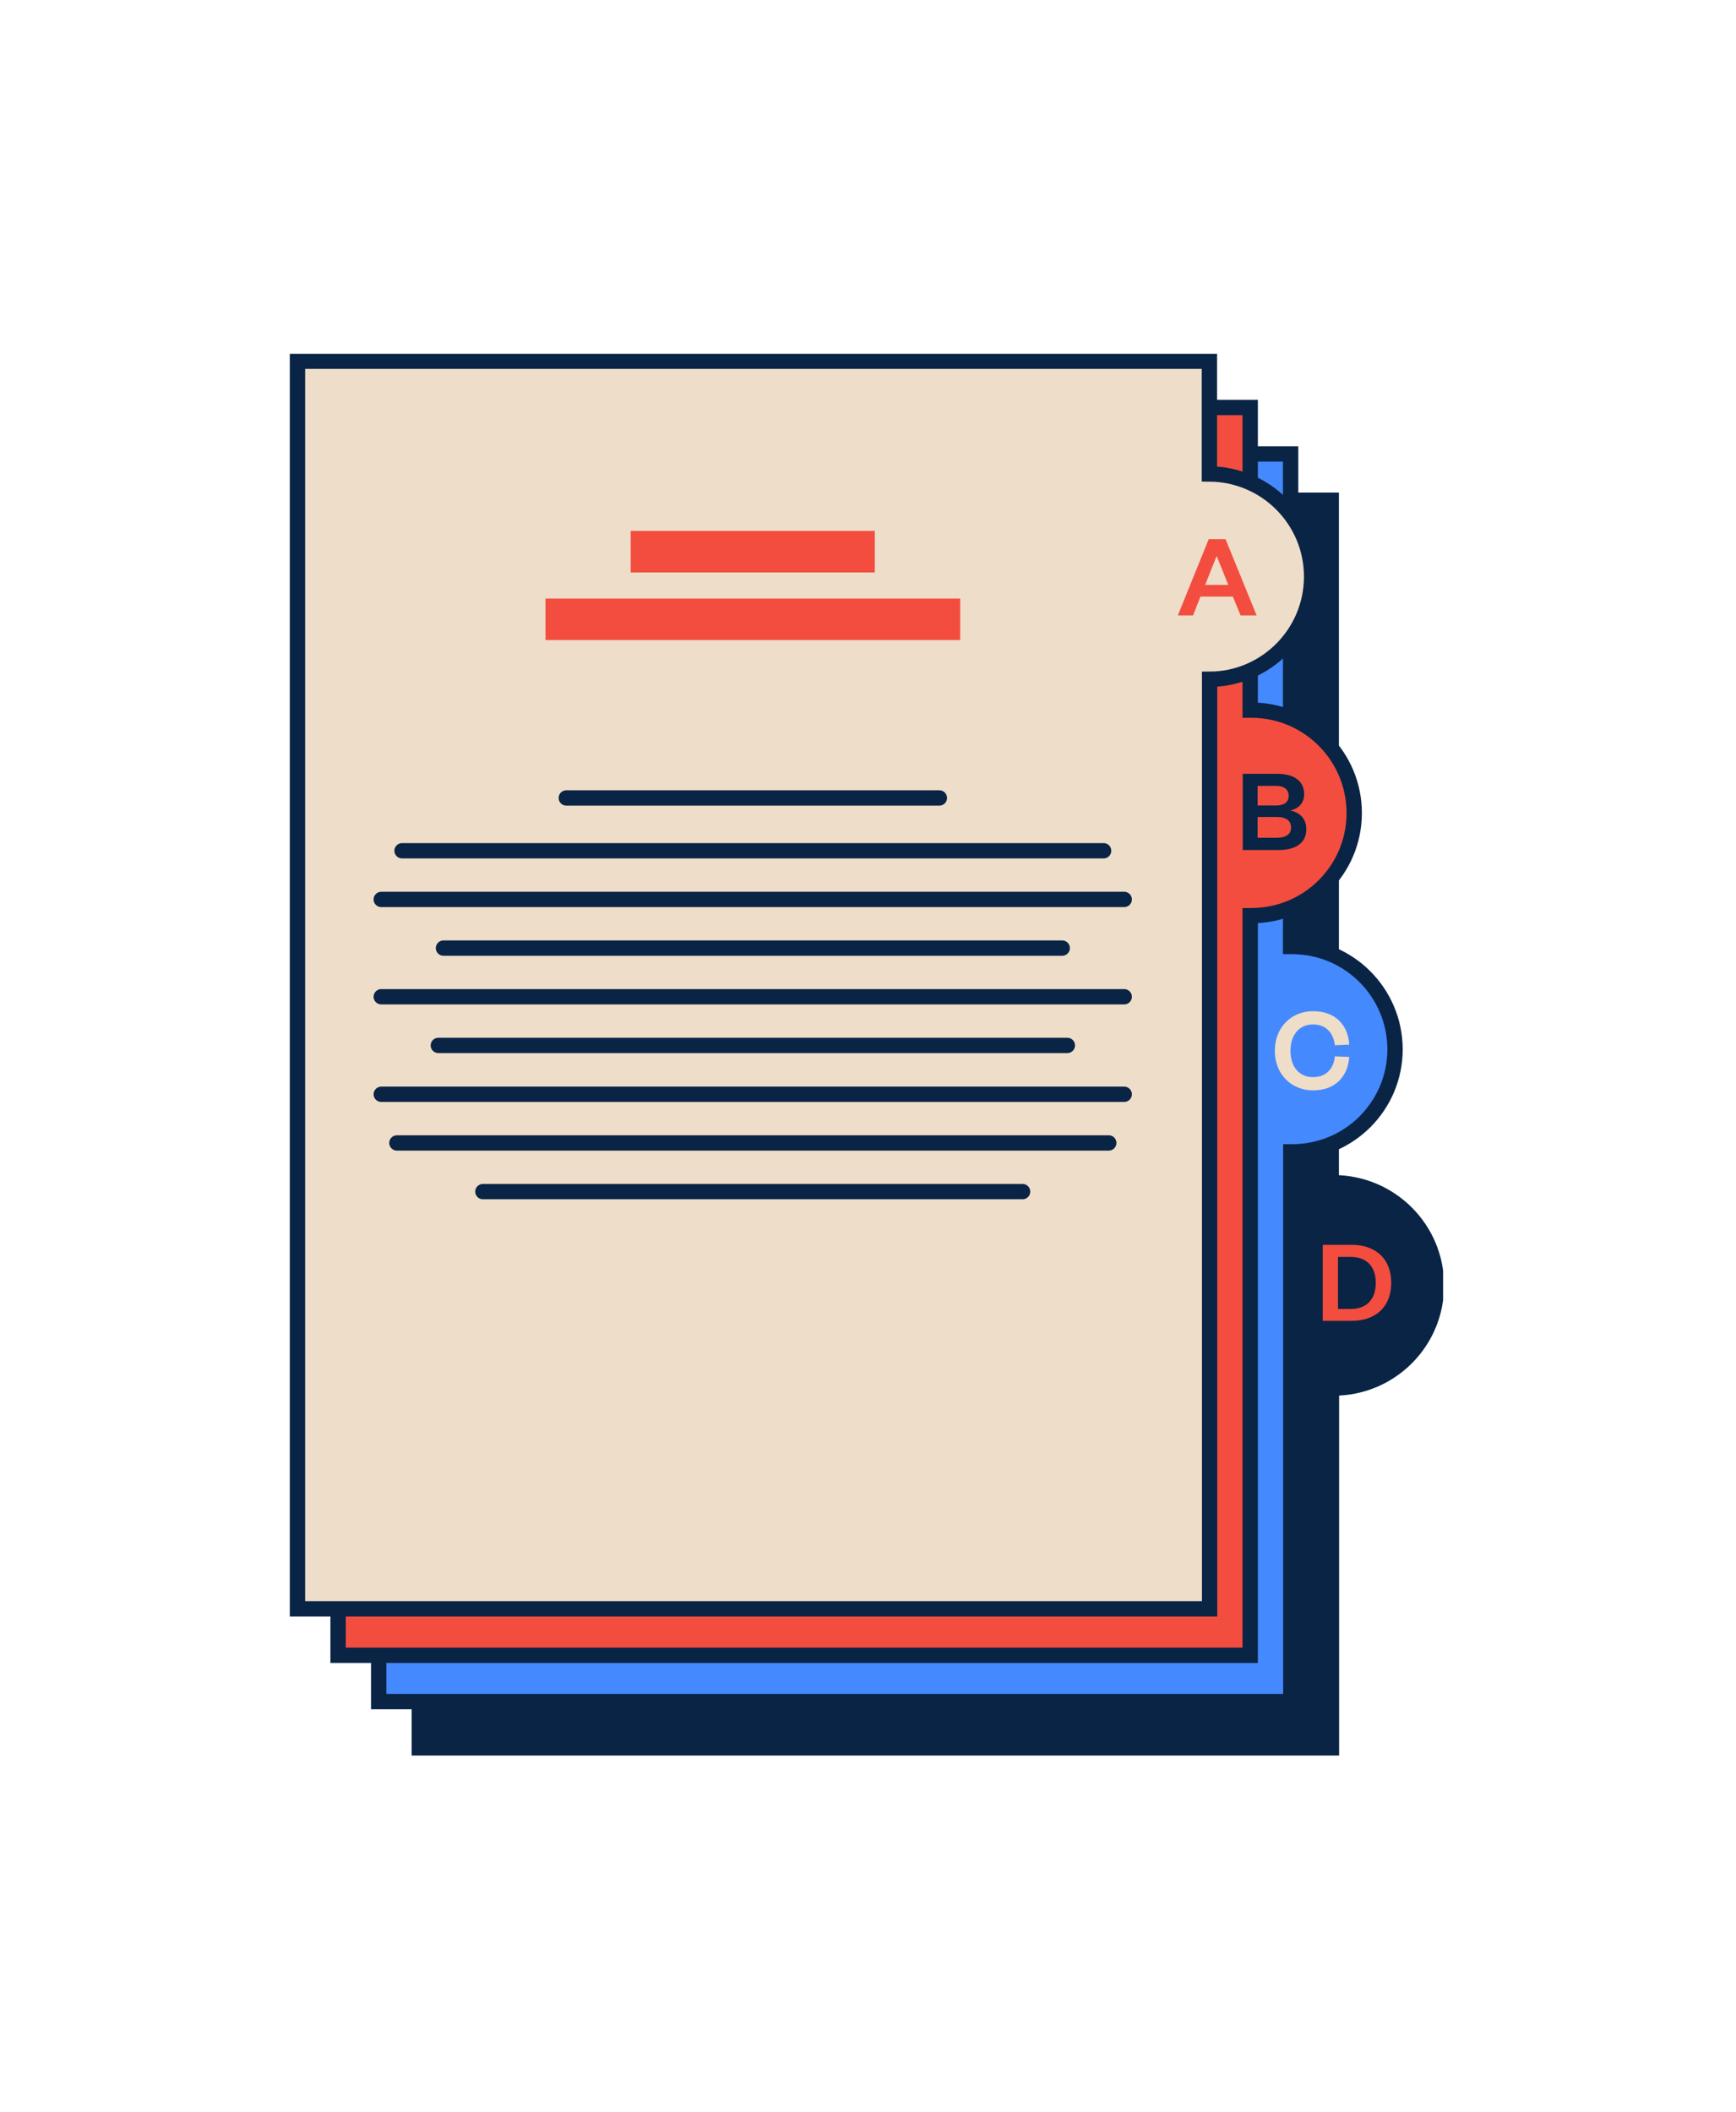 <svg xmlns="http://www.w3.org/2000/svg" xmlns:xlink="http://www.w3.org/1999/xlink" width="583" zoomAndPan="magnify" viewBox="0 0 437.25 531.75" height="709" preserveAspectRatio="xMidYMid meet" version="1.0"><defs><clipPath id="39231253dc"><path d="M 72.977 89.078 L 363.48 89.078 L 363.48 442.473 L 72.977 442.473 Z M 72.977 89.078 " clip-rule="nonzero"/></clipPath><clipPath id="e7e9445365"><path d="M 72.977 89.078 L 363.48 89.078 L 363.48 442.473 L 72.977 442.473 Z M 72.977 89.078 " clip-rule="nonzero"/></clipPath><clipPath id="29a2557749"><path d="M 72.977 89.078 L 363.48 89.078 L 363.48 442.473 L 72.977 442.473 Z M 72.977 89.078 " clip-rule="nonzero"/></clipPath><clipPath id="f5854c807c"><path d="M 72.977 89.078 L 363.48 89.078 L 363.48 442.473 L 72.977 442.473 Z M 72.977 89.078 " clip-rule="nonzero"/></clipPath></defs><path fill="#0a2445" d="M 335.656 297.934 C 335.457 297.934 335.305 297.934 335.105 297.934 L 335.105 125.969 L 105.586 125.969 L 105.586 440.34 L 335.156 440.34 L 335.156 349.672 C 335.355 349.672 335.504 349.672 335.703 349.672 C 350.016 349.672 361.582 338.105 361.582 323.801 C 361.582 309.496 349.965 297.934 335.656 297.934 Z M 335.656 297.934 " fill-opacity="1" fill-rule="nonzero"/><g clip-path="url(#39231253dc)"><path stroke-linecap="butt" transform="matrix(0.499, 0, 0, 0.498, 72.977, 89.035)" fill="none" stroke-linejoin="miter" d="M 526.802 419.102 C 526.403 419.102 526.097 419.102 525.698 419.102 L 525.698 74.098 L 65.397 74.098 L 65.397 704.804 L 525.799 704.804 L 525.799 522.902 C 526.199 522.902 526.497 522.902 526.896 522.902 C 555.6 522.902 578.796 499.697 578.796 470.998 C 578.796 442.299 555.498 419.102 526.802 419.102 Z M 526.802 419.102 " stroke="#0a2445" stroke-width="7.744" stroke-opacity="1" stroke-miterlimit="10"/></g><path fill="#4589fe" d="M 325.234 238.418 C 325.133 238.418 324.984 238.418 324.883 238.418 L 324.883 114.305 L 95.367 114.305 L 95.367 428.676 L 324.934 428.676 L 324.934 290.156 C 325.035 290.156 325.184 290.156 325.285 290.156 C 339.594 290.156 351.164 278.594 351.164 264.289 C 351.113 249.984 339.543 238.418 325.234 238.418 Z M 325.234 238.418 " fill-opacity="1" fill-rule="nonzero"/><g clip-path="url(#e7e9445365)"><path stroke-linecap="butt" transform="matrix(0.499, 0, 0, 0.498, 72.977, 89.035)" fill="none" stroke-linejoin="miter" d="M 505.901 299.699 C 505.697 299.699 505.4 299.699 505.196 299.699 L 505.196 50.697 L 44.903 50.697 L 44.903 681.403 L 505.298 681.403 L 505.298 403.499 C 505.502 403.499 505.799 403.499 506.003 403.499 C 534.699 403.499 557.903 380.301 557.903 351.603 C 557.801 322.904 534.597 299.699 505.901 299.699 Z M 505.901 299.699 " stroke="#0a2445" stroke-width="7.744" stroke-opacity="1" stroke-miterlimit="10"/></g><path fill="#f34d3f" d="M 315.012 178.855 C 314.914 178.855 314.812 178.855 314.711 178.855 L 314.711 102.594 L 85.145 102.594 L 85.145 417.012 L 314.711 417.012 L 314.711 230.645 C 314.812 230.645 314.914 230.645 315.012 230.645 C 329.324 230.645 340.891 219.078 340.891 204.773 C 340.891 190.469 329.273 178.855 315.012 178.855 Z M 315.012 178.855 " fill-opacity="1" fill-rule="nonzero"/><g clip-path="url(#29a2557749)"><path stroke-linecap="butt" transform="matrix(0.499, 0, 0, 0.498, 72.977, 89.035)" fill="none" stroke-linejoin="miter" d="M 485.4 180.202 C 485.204 180.202 485 180.202 484.796 180.202 L 484.796 27.202 L 24.402 27.202 L 24.402 658.002 L 484.796 658.002 L 484.796 284.103 C 485 284.103 485.204 284.103 485.4 284.103 C 514.103 284.103 537.3 260.898 537.3 232.2 C 537.3 203.501 514.002 180.202 485.4 180.202 Z M 485.4 180.202 " stroke="#0a2445" stroke-width="7.744" stroke-opacity="1" stroke-miterlimit="10"/></g><path fill="#0a2445" d="M 322.043 213.996 L 313.016 213.996 L 313.016 194.805 L 321.543 194.805 C 326.379 194.805 328.477 196.898 328.477 199.988 C 328.477 202.133 327.027 203.676 324.934 204.027 C 327.227 204.477 329.023 205.969 329.023 208.711 C 329.074 212.051 326.531 213.996 322.043 213.996 Z M 316.758 202.781 L 321.344 202.781 C 323.637 202.781 324.586 201.781 324.586 200.336 C 324.586 198.891 323.59 197.844 321.344 197.844 L 316.758 197.844 Z M 316.758 205.672 L 316.758 210.906 L 321.645 210.906 C 324.035 210.906 325.184 209.906 325.184 208.312 C 325.184 206.719 324.035 205.672 321.645 205.672 Z M 316.758 205.672 " fill-opacity="1" fill-rule="nonzero"/><path fill="#eeddc8" d="M 330.719 254.566 C 336.402 254.566 339.543 258.105 339.844 262.992 L 336.203 263.141 C 335.906 260.301 334.211 257.906 330.719 257.906 C 327.328 257.906 325.035 260.449 325.035 264.535 C 325.035 268.625 327.277 271.168 330.719 271.168 C 334.211 271.168 335.953 268.824 336.203 265.934 L 339.844 266.082 C 339.496 270.969 336.352 274.504 330.719 274.504 C 325.285 274.504 321.094 270.469 321.094 264.535 C 321.094 258.605 325.285 254.566 330.719 254.566 Z M 330.719 254.566 " fill-opacity="1" fill-rule="nonzero"/><path fill="#f34d3f" d="M 333.16 313.383 L 340.391 313.383 C 346.574 313.383 350.414 316.973 350.414 322.953 C 350.414 328.938 346.574 332.523 340.391 332.523 L 333.16 332.523 Z M 340.191 329.535 C 344.23 329.535 346.523 327.09 346.523 322.953 C 346.523 318.867 344.23 316.426 340.191 316.426 L 337 316.426 L 337 329.535 Z M 340.191 329.535 " fill-opacity="1" fill-rule="nonzero"/><path fill="#eeddc8" d="M 330.172 145.211 C 330.172 130.953 318.652 119.441 304.441 119.34 L 304.441 90.93 L 74.922 90.93 L 74.922 405.297 L 304.492 405.297 L 304.492 171.078 C 318.652 171.027 330.172 159.465 330.172 145.211 Z M 330.172 145.211 " fill-opacity="1" fill-rule="nonzero"/><g clip-path="url(#f5854c807c)"><path stroke-linecap="butt" transform="matrix(0.499, 0, 0, 0.498, 72.977, 89.035)" fill="none" stroke-linejoin="miter" d="M 515.803 112.702 C 515.803 84.098 492.701 61.002 464.201 60.799 L 464.201 3.801 L 3.9 3.801 L 3.9 634.499 L 464.303 634.499 L 464.303 164.598 C 492.701 164.496 515.803 141.299 515.803 112.702 Z M 515.803 112.702 " stroke="#0a2445" stroke-width="7.744" stroke-opacity="1" stroke-miterlimit="10"/></g><path fill="#f34d3f" d="M 308.68 135.738 L 316.508 154.93 L 312.469 154.93 L 310.523 150.195 L 302.348 150.195 L 300.5 154.93 L 296.664 154.93 L 304.441 135.738 Z M 303.543 147.254 L 309.379 147.254 L 306.484 140.074 L 306.387 140.074 Z M 303.543 147.254 " fill-opacity="1" fill-rule="nonzero"/><path stroke-linecap="square" transform="matrix(0.499, 0, 0, 0.498, 72.977, 89.035)" fill="none" stroke-linejoin="round" d="M 182.601 100.101 L 284.803 100.101 " stroke="#f34d3f" stroke-width="21" stroke-opacity="1" stroke-miterlimit="10"/><path stroke-linecap="square" transform="matrix(0.499, 0, 0, 0.498, 72.977, 89.035)" fill="none" stroke-linejoin="round" d="M 139.6 134.301 L 327.898 134.301 " stroke="#f34d3f" stroke-width="21" stroke-opacity="1" stroke-miterlimit="10"/><path stroke-linecap="round" transform="matrix(0.499, 0, 0, 0.498, 72.977, 89.035)" fill="none" stroke-linejoin="round" d="M 139.6 224.598 L 327.898 224.598 " stroke="#0a2445" stroke-width="7.744" stroke-opacity="1" stroke-miterlimit="10"/><path stroke-linecap="round" transform="matrix(0.499, 0, 0, 0.498, 72.977, 89.035)" fill="none" stroke-linejoin="round" d="M 56.701 251.298 L 410.797 251.298 " stroke="#0a2445" stroke-width="7.744" stroke-opacity="1" stroke-miterlimit="10"/><path stroke-linecap="round" transform="matrix(0.499, 0, 0, 0.498, 72.977, 89.035)" fill="none" stroke-linejoin="round" d="M 46.204 275.898 L 421.2 275.898 " stroke="#0a2445" stroke-width="7.744" stroke-opacity="1" stroke-miterlimit="10"/><path stroke-linecap="round" transform="matrix(0.499, 0, 0, 0.498, 72.977, 89.035)" fill="none" stroke-linejoin="round" d="M 77.602 300.498 L 389.904 300.498 " stroke="#0a2445" stroke-width="7.744" stroke-opacity="1" stroke-miterlimit="10"/><path stroke-linecap="round" transform="matrix(0.499, 0, 0, 0.498, 72.977, 89.035)" fill="none" stroke-linejoin="round" d="M 46.204 325.098 L 421.2 325.098 " stroke="#0a2445" stroke-width="7.744" stroke-opacity="1" stroke-miterlimit="10"/><path stroke-linecap="round" transform="matrix(0.499, 0, 0, 0.498, 72.977, 89.035)" fill="none" stroke-linejoin="round" d="M 75.002 349.698 L 392.497 349.698 " stroke="#0a2445" stroke-width="7.744" stroke-opacity="1" stroke-miterlimit="10"/><path stroke-linecap="round" transform="matrix(0.499, 0, 0, 0.498, 72.977, 89.035)" fill="none" stroke-linejoin="round" d="M 46.204 374.4 L 421.2 374.4 " stroke="#0a2445" stroke-width="7.744" stroke-opacity="1" stroke-miterlimit="10"/><path stroke-linecap="round" transform="matrix(0.499, 0, 0, 0.498, 72.977, 89.035)" fill="none" stroke-linejoin="round" d="M 54.101 399 L 413.398 399 " stroke="#0a2445" stroke-width="7.744" stroke-opacity="1" stroke-miterlimit="10"/><path stroke-linecap="round" transform="matrix(0.499, 0, 0, 0.498, 72.977, 89.035)" fill="none" stroke-linejoin="round" d="M 97.501 423.6 L 369.903 423.6 " stroke="#0a2445" stroke-width="7.744" stroke-opacity="1" stroke-miterlimit="10"/></svg>